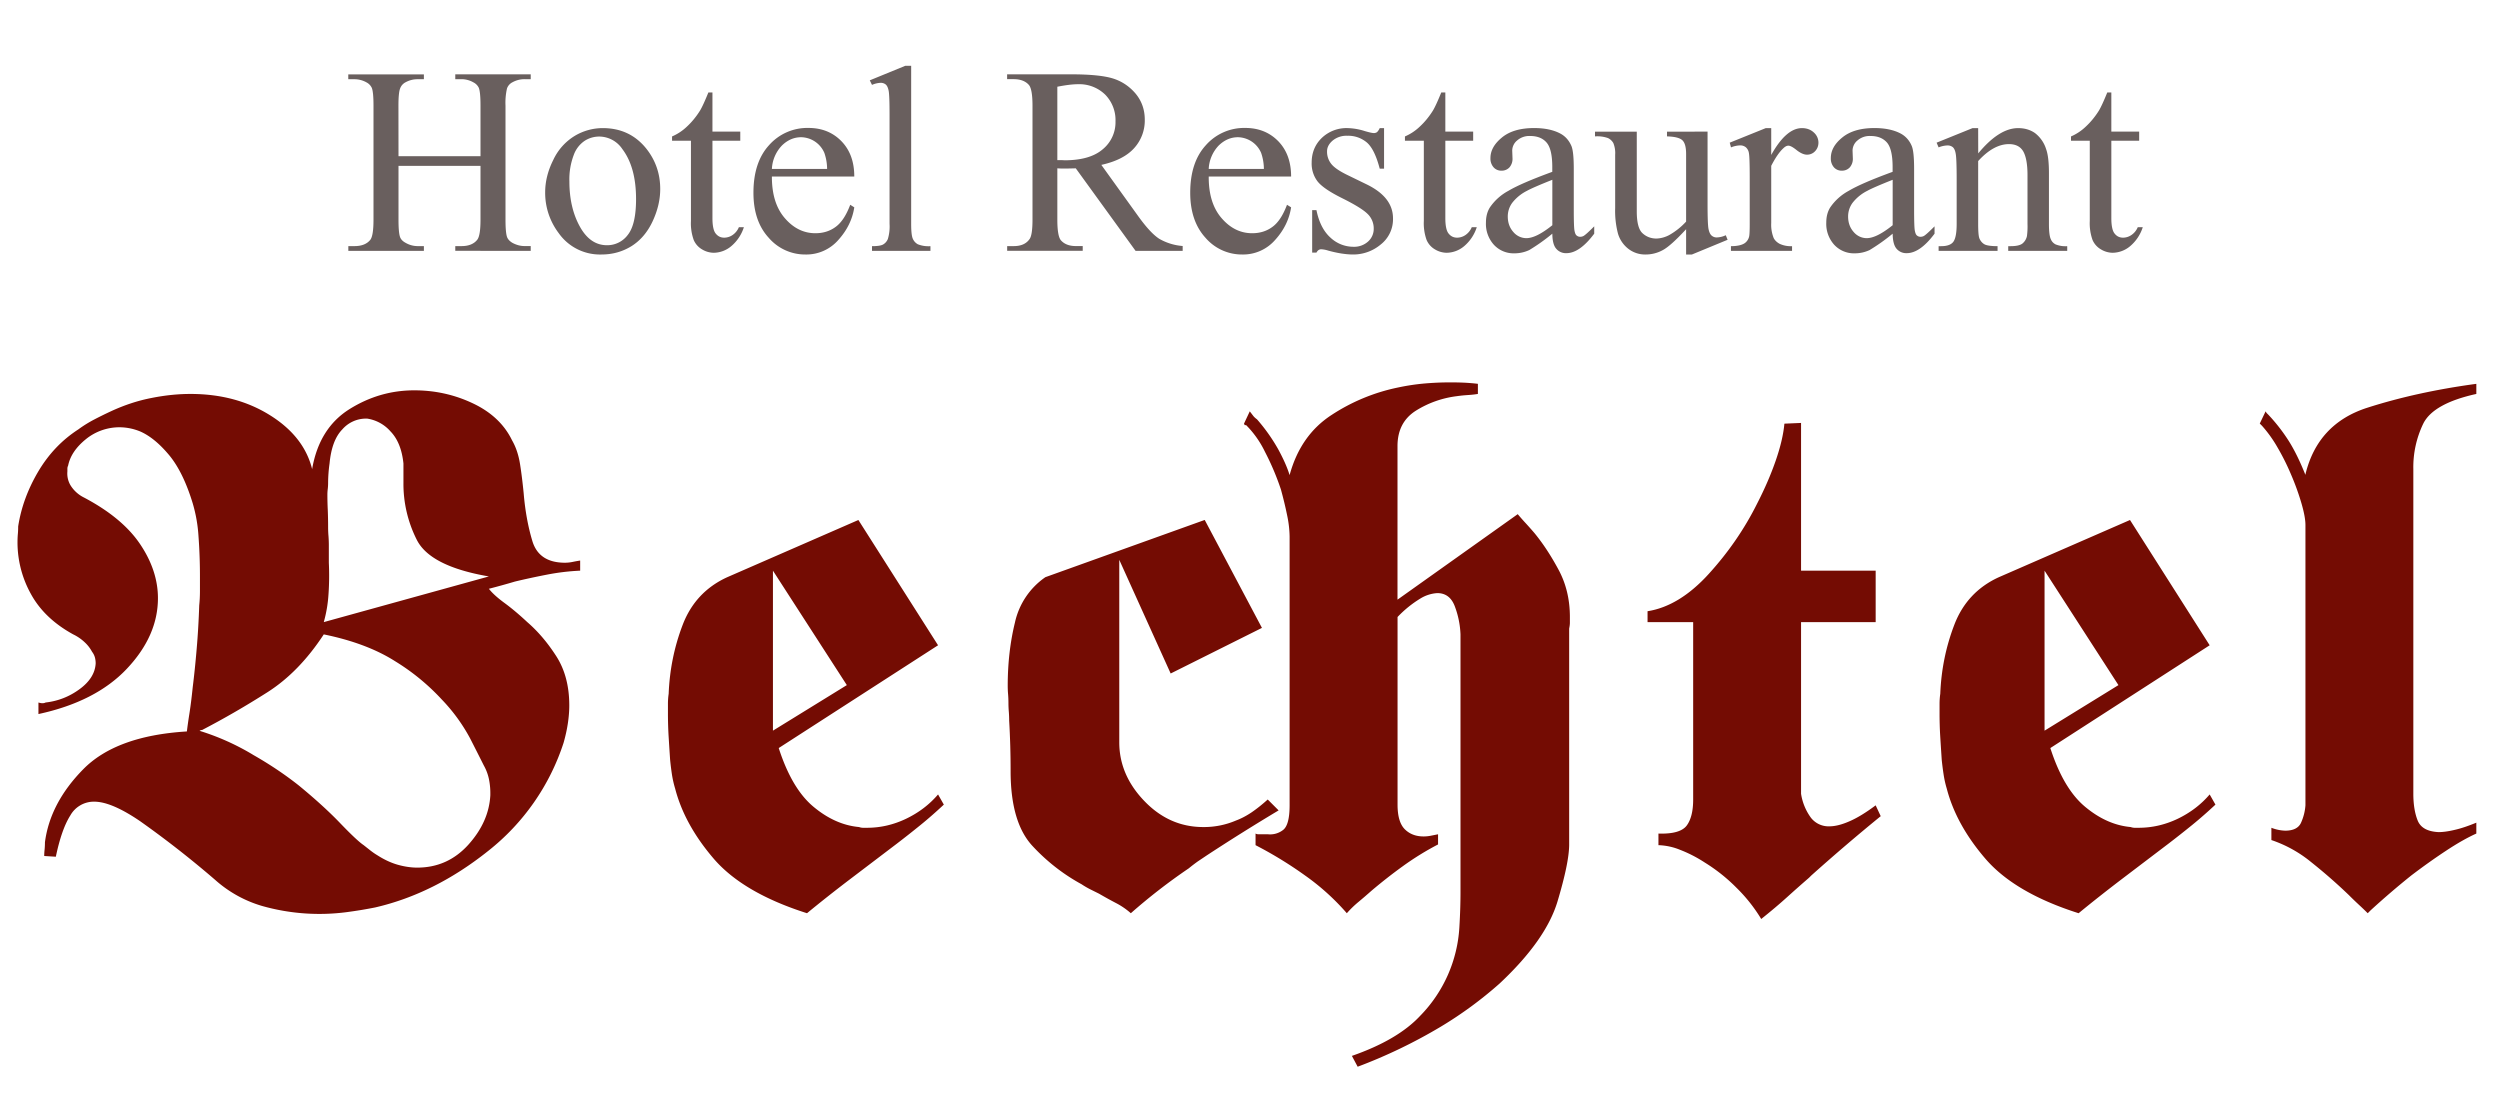 <svg xmlns="http://www.w3.org/2000/svg" width="45mm" height="20mm" viewBox="0 0 45 20"><path d="M7.173 2.812h1.476v-.91c0-.162-.01-.269-.03-.32a.212.212 0 0 0-.099-.1.43.43 0 0 0-.213-.057h-.112v-.087h1.358v.087h-.112a.445.445 0 0 0-.213.054.198.198 0 0 0-.102.113 1.156 1.156 0 0 0-.027.31v2.05c0 .162.01.268.03.32.016.038.048.072.096.1.07.037.141.057.216.057h.112v.086H8.195V4.43h.112c.13 0 .224-.039.284-.115.039-.05.058-.17.058-.361v-.968H7.173v.968c0 .16.01.267.03.318.016.04.049.073.1.1a.43.43 0 0 0 .212.058h.115v.086H6.27V4.43h.111c.131 0 .226-.039.286-.115.037-.05.056-.17.056-.361v-2.05c0-.163-.01-.27-.03-.321a.214.214 0 0 0-.096-.1.443.443 0 0 0-.216-.057h-.112v-.087H7.63v.087h-.115a.442.442 0 0 0-.213.054.201.201 0 0 0-.1.113c-.02.051-.03.155-.03.31zm3.678-.506c.325 0 .586.124.783.37.167.211.25.453.25.726 0 .193-.046.387-.138.584-.092.196-.22.345-.38.445-.162.1-.342.15-.54.15a.909.909 0 0 1-.771-.387 1.201 1.201 0 0 1-.242-.73c0-.198.049-.393.147-.587a1 1 0 0 1 .385-.431.982.982 0 0 1 .506-.14zm-.073.152a.487.487 0 0 0-.25.074.518.518 0 0 0-.201.259 1.234 1.234 0 0 0-.078.475c0 .313.062.582.186.808.124.227.288.34.491.34a.46.46 0 0 0 .375-.187c.099-.125.148-.34.148-.644 0-.382-.082-.682-.247-.9a.504.504 0 0 0-.424-.225zm2.046-.794v.705h.501v.164h-.501v1.392c0 .139.02.233.06.28.04.05.09.073.153.073a.27.27 0 0 0 .15-.048.316.316 0 0 0 .113-.141h.09a.74.74 0 0 1-.231.345.499.499 0 0 1-.31.116.415.415 0 0 1-.21-.06.36.36 0 0 1-.152-.17.891.891 0 0 1-.05-.344V2.533h-.34v-.077a.898.898 0 0 0 .264-.174c.09-.083.17-.18.24-.292.036-.06.086-.168.15-.326zm1.07 1.513c-.001.32.076.569.233.75.156.181.34.271.55.271.14 0 .263-.038.367-.116.104-.076.19-.21.26-.396l.073.046c-.032.214-.128.41-.285.585a.764.764 0 0 1-.593.264.864.864 0 0 1-.662-.301c-.184-.2-.275-.471-.275-.81 0-.367.094-.653.282-.858a.92.92 0 0 1 .709-.309c.24 0 .438.08.592.238.155.159.232.37.232.636zm0-.136h.994a.9.9 0 0 0-.05-.29.464.464 0 0 0-.416-.281c-.13 0-.246.05-.348.15a.655.655 0 0 0-.18.421zm2.507-1.857V4.03c0 .135.01.224.03.268.019.043.049.076.09.099a.52.52 0 0 0 .227.034v.084h-1.052v-.084c.099 0 .166-.01.201-.031a.199.199 0 0 0 .085-.1.786.786 0 0 0 .03-.27V2.08c0-.241-.005-.39-.016-.445-.011-.056-.029-.094-.053-.114a.138.138 0 0 0-.092-.03.424.424 0 0 0-.155.037l-.04-.082.64-.262zm4.887 3.331h-.848L19.364 3.03c-.079.002-.144.004-.194.004h-.065l-.073-.004v.923c0 .2.022.324.065.373.06.068.149.103.267.103h.125v.086h-1.36V4.43h.118c.135 0 .23-.044.288-.131.033-.05.05-.164.05-.345V1.9c0-.2-.023-.324-.066-.372-.06-.068-.152-.103-.272-.103h-.119v-.087h1.157c.338 0 .586.025.746.074.16.05.296.14.408.271.111.133.167.29.167.473a.74.74 0 0 1-.19.509c-.128.143-.325.244-.592.303l.656.912c.15.21.279.349.386.418a.992.992 0 0 0 .422.13zm-2.256-1.633h.077l.054.003c.303 0 .532-.066.685-.197a.629.629 0 0 0 .231-.502.655.655 0 0 0-.186-.483.667.667 0 0 0-.493-.187c-.09 0-.213.015-.368.045zm2.725.295c-.002.32.075.569.232.75.156.181.34.271.55.271.14 0 .263-.038.367-.116.104-.076.19-.21.26-.396l.074.046c-.033.214-.128.41-.286.585a.764.764 0 0 1-.592.264.864.864 0 0 1-.663-.301c-.183-.2-.275-.471-.275-.81 0-.367.094-.653.283-.858a.92.92 0 0 1 .708-.309c.24 0 .438.08.593.238.154.159.232.37.232.636zm0-.136h.993a.9.9 0 0 0-.05-.29.464.464 0 0 0-.416-.281c-.13 0-.245.05-.348.15a.655.655 0 0 0-.179.421zm3.156-.735v.73h-.078c-.06-.229-.135-.385-.228-.468a.518.518 0 0 0-.355-.124.389.389 0 0 0-.265.087c-.067.058-.1.122-.1.192a.35.35 0 0 0 .074.225c.049.064.147.132.296.204l.341.166c.318.154.476.358.476.612a.577.577 0 0 1-.221.471.768.768 0 0 1-.495.18c-.132 0-.282-.024-.45-.07a.47.47 0 0 0-.127-.024c-.036 0-.064.02-.085.06h-.077v-.765h.077c.044.218.128.383.251.494a.603.603 0 0 0 .415.166.373.373 0 0 0 .263-.094.303.303 0 0 0 .102-.229.362.362 0 0 0-.114-.272c-.075-.073-.226-.166-.453-.279-.226-.112-.374-.213-.445-.304a.528.528 0 0 1-.105-.337c0-.177.06-.325.181-.443a.643.643 0 0 1 .47-.178 1.1 1.1 0 0 1 .307.054c.08.023.133.035.159.035a.093.093 0 0 0 .06-.017.231.231 0 0 0 .048-.072zm1.103-.642v.705h.501v.164h-.501v1.392c0 .139.02.233.06.28.04.05.09.073.153.073a.27.27 0 0 0 .15-.048.316.316 0 0 0 .113-.141h.09a.74.74 0 0 1-.231.345.499.499 0 0 1-.31.116.415.415 0 0 1-.21-.06.36.36 0 0 1-.152-.17.892.892 0 0 1-.05-.344V2.533h-.34v-.077a.898.898 0 0 0 .264-.174c.09-.083.17-.18.24-.292.036-.06.086-.168.15-.326zm1.926 2.542a3.4 3.4 0 0 1-.415.295.628.628 0 0 1-.27.059.483.483 0 0 1-.366-.153.559.559 0 0 1-.144-.4c0-.105.023-.196.07-.272a.942.942 0 0 1 .334-.3c.158-.094.422-.207.79-.342v-.085c0-.213-.033-.36-.101-.44-.068-.08-.167-.12-.297-.12a.331.331 0 0 0-.234.08.239.239 0 0 0-.089.183l.005.136a.233.233 0 0 1-.055.166.188.188 0 0 1-.144.059.182.182 0 0 1-.142-.061.238.238 0 0 1-.056-.166c0-.135.07-.258.207-.37.137-.113.33-.17.579-.17.19 0 .346.033.468.097.092.048.16.124.204.227.028.068.042.204.042.412v.729c0 .204.004.33.012.376.008.046.02.077.038.092.019.016.04.024.063.024a.125.125 0 0 0 .065-.016c.033-.02.096-.078.19-.172v.132c-.175.234-.342.351-.502.351a.227.227 0 0 1-.182-.08c-.046-.052-.069-.143-.07-.271zm0-.152v-.818c-.236.094-.388.16-.457.199a.778.778 0 0 0-.265.216.414.414 0 0 0-.08.246c0 .112.034.205.101.28a.308.308 0 0 0 .232.11c.12 0 .275-.077.469-.233zm2.794-1.685v1.3c0 .249.006.4.018.456.012.056.03.094.056.116a.134.134 0 0 0 .09.033.405.405 0 0 0 .164-.04l.033.082-.642.265h-.105v-.455c-.185.2-.325.326-.422.377a.638.638 0 0 1-.306.078.492.492 0 0 1-.314-.104.542.542 0 0 1-.184-.27 1.622 1.622 0 0 1-.051-.463v-.958a.478.478 0 0 0-.033-.211.219.219 0 0 0-.097-.09.577.577 0 0 0-.233-.03V2.37h.752v1.436c0 .2.035.331.104.393.07.064.154.095.252.095a.53.53 0 0 0 .228-.063 1.25 1.25 0 0 0 .304-.242V2.772c0-.122-.022-.204-.067-.247-.045-.043-.137-.066-.277-.07V2.37zm1.146-.063v.483c.18-.323.364-.483.553-.483.085 0 .157.026.213.078a.244.244 0 0 1 .084.181c0 .062-.02.113-.06.156a.194.194 0 0 1-.146.063c-.054 0-.116-.027-.184-.08-.068-.055-.118-.082-.151-.082-.028 0-.058.015-.091.047-.07.064-.143.17-.218.316v1.029a.64.64 0 0 0 .044.27c.021.042.057.077.108.105a.476.476 0 0 0 .223.042v.084h-1.1v-.084c.11 0 .192-.018.245-.052a.201.201 0 0 0 .082-.12c.007-.026.011-.101.011-.227V3.2c0-.249-.005-.398-.015-.446a.172.172 0 0 0-.056-.104.16.16 0 0 0-.102-.033.473.473 0 0 0-.164.036l-.023-.085.649-.262zm2.186 1.9a3.4 3.4 0 0 1-.415.295.627.627 0 0 1-.269.059.483.483 0 0 1-.367-.153.56.56 0 0 1-.144-.4c0-.105.023-.196.07-.272a.942.942 0 0 1 .334-.3c.158-.094.422-.207.79-.342v-.085c0-.213-.033-.36-.1-.44-.069-.08-.168-.12-.297-.12a.331.331 0 0 0-.235.08.239.239 0 0 0-.089.183l.005.136a.233.233 0 0 1-.055.166.188.188 0 0 1-.144.059.182.182 0 0 1-.142-.061.239.239 0 0 1-.055-.166c0-.135.068-.258.206-.37.138-.113.33-.17.579-.17.19 0 .346.033.469.097.091.048.16.124.203.227.028.068.042.204.042.412v.729c0 .204.004.33.012.376.008.046.02.077.038.092.019.016.04.024.063.024a.125.125 0 0 0 .065-.016c.033-.02.096-.078.19-.172v.132c-.174.234-.342.351-.502.351a.227.227 0 0 1-.182-.08c-.045-.052-.069-.143-.07-.271zm0-.152v-.818c-.236.094-.388.16-.457.199a.778.778 0 0 0-.265.216.414.414 0 0 0-.08.246c0 .112.034.205.101.28a.308.308 0 0 0 .232.11c.12 0 .275-.077.469-.233zm1.54-1.293c.25-.303.49-.455.718-.455.118 0 .218.03.302.088a.583.583 0 0 1 .202.29c.034.093.051.237.051.43v.916c0 .136.011.228.034.276.016.04.044.07.083.092a.473.473 0 0 0 .212.033v.084h-1.062v-.084h.044c.1 0 .17-.016.21-.046a.236.236 0 0 0 .083-.135 1.33 1.33 0 0 0 .01-.22v-.878c0-.196-.026-.337-.076-.426-.051-.088-.137-.132-.257-.132-.185 0-.37.102-.555.305V4.03c0 .145.008.235.026.27.021.045.052.078.09.099.038.02.116.032.233.032v.084h-1.061v-.084h.047c.109 0 .183-.028.221-.083.038-.056.057-.162.057-.318v-.797c0-.257-.006-.414-.018-.47-.01-.057-.029-.095-.053-.115a.148.148 0 0 0-.098-.03.456.456 0 0 0-.156.035l-.036-.085.647-.262h.101zm2.396-1.097v.705h.501v.164h-.501v1.392c0 .139.02.233.06.28.039.05.09.073.152.073a.27.27 0 0 0 .15-.048.316.316 0 0 0 .114-.141h.09a.74.74 0 0 1-.231.345.499.499 0 0 1-.31.116.415.415 0 0 1-.21-.06.36.36 0 0 1-.153-.17.891.891 0 0 1-.05-.344V2.533h-.338v-.077a.899.899 0 0 0 .263-.174c.09-.083.17-.18.24-.292.036-.06.086-.168.15-.326z" style="fill:#695f5e;fill-opacity:1;fill-rule:nonzero;stroke:none;stroke-width:.353"/><path d="M5.62 8.434c.086-.487.31-.843.67-1.069.361-.226.75-.339 1.167-.339.374 0 .726.078 1.056.235.33.156.565.378.704.665.07.121.118.265.144.43.026.165.047.339.065.521.026.313.078.6.156.86.078.261.274.392.587.392a.663.663 0 0 0 .13-.013c.044-.009.091-.018.144-.026v.182c-.2.009-.4.033-.6.072-.2.039-.391.08-.574.124a13.027 13.027 0 0 1-.469.13c.06.078.157.165.287.26.13.096.265.21.404.34.191.165.365.369.521.612.157.244.235.54.235.887 0 .104-.009.213-.026.326-.017.113-.043.23-.078.352a4.085 4.085 0 0 1-1.356 1.942c-.643.513-1.32.852-2.034 1.017a7.711 7.711 0 0 1-.508.084 3.782 3.782 0 0 1-1.525-.11 2.193 2.193 0 0 1-.847-.47 17.932 17.932 0 0 0-1.35-1.056c-.343-.234-.619-.352-.827-.352a.485.485 0 0 0-.43.248c-.105.165-.192.413-.261.743l-.209-.013c0-.035.002-.074.007-.117.004-.044.006-.087.006-.13.061-.47.29-.907.685-1.31.395-.405 1.019-.633 1.87-.685.009-.078.024-.187.046-.326s.041-.295.059-.47c.026-.208.05-.438.071-.69.022-.252.037-.513.046-.782.009-.087.013-.174.013-.26v-.262c0-.252-.009-.493-.026-.723a2.656 2.656 0 0 0-.104-.593c-.114-.374-.255-.663-.424-.867-.17-.204-.341-.346-.515-.424a.985.985 0 0 0-.365-.078.959.959 0 0 0-.62.215c-.177.144-.284.302-.319.476a.117.117 0 0 0-.013.052v.052a.415.415 0 0 0 .059.254.593.593 0 0 0 .241.216c.46.243.797.523 1.01.84.213.317.32.641.32.971 0 .452-.187.876-.56 1.271-.374.396-.905.667-1.591.815v-.208c.026.008.05.013.072.013a.129.129 0 0 0 .058-.013c.226-.026.43-.107.613-.242.182-.134.278-.289.287-.462a.428.428 0 0 0-.013-.105.294.294 0 0 0-.052-.104.645.645 0 0 0-.124-.163.818.818 0 0 0-.215-.15c-.348-.191-.602-.434-.763-.73A1.91 1.91 0 0 1 .32 9.627c.005-.048.007-.098.007-.15.052-.34.172-.667.358-.984.187-.317.428-.572.724-.763.095-.07.193-.13.293-.182.1-.052.198-.1.293-.144.244-.113.487-.193.73-.24.244-.049.478-.073.704-.073.548 0 1.026.129 1.434.385.409.256.66.58.756.971zm-1.07 5.15c.305.173.583.36.835.56.295.243.543.469.743.678.2.208.339.338.417.39l.124.098c.039.03.08.059.124.085.121.078.243.135.365.17.121.034.239.052.352.052.365 0 .67-.137.919-.411.247-.274.38-.571.397-.893v-.039c0-.087-.009-.172-.026-.254a.857.857 0 0 0-.091-.241 78.809 78.809 0 0 0-.248-.49 3.16 3.16 0 0 0-.508-.697 3.948 3.948 0 0 0-.841-.69c-.343-.218-.771-.378-1.284-.483-.296.452-.634.8-1.017 1.043-.382.243-.773.47-1.173.678-.017 0-.03.004-.04.013h-.012c.339.104.66.248.964.43zm4.25-3.208c-.704-.121-1.136-.34-1.297-.658a2.231 2.231 0 0 1-.241-1.023v-.352c-.026-.252-.104-.446-.235-.58a.696.696 0 0 0-.417-.228h-.039a.565.565 0 0 0-.41.195c-.127.13-.203.335-.229.613a2.59 2.59 0 0 0-.026.352c0 .035-.002.07-.006.104a.849.849 0 0 0-.007.104c0 .087.002.18.007.28.004.1.006.203.006.307 0 .052.002.106.007.163.004.056.006.11.006.163v.313c.009.19.007.38-.006.567a2.362 2.362 0 0 1-.085.502zm6.651-1.016 1.434 2.255-2.868 1.85c.157.487.365.84.626 1.057.26.217.534.339.821.365a.215.215 0 0 0 .065.013h.079c.243 0 .477-.055.703-.163.226-.109.418-.254.574-.437l.104.183c-.139.13-.278.252-.417.365-.139.113-.282.226-.43.339l-.84.638c-.275.209-.533.413-.776.613-.765-.243-1.324-.57-1.676-.978-.351-.408-.584-.83-.697-1.264a1.88 1.88 0 0 1-.059-.261 5.302 5.302 0 0 1-.032-.26 99.6 99.6 0 0 1-.026-.405 6.89 6.89 0 0 1-.013-.43v-.17c0-.06.004-.121.013-.182.017-.434.102-.85.254-1.245.152-.395.42-.68.802-.854zm-1.538.912v2.88l1.33-.82zm6.234-.195v3.285c0 .39.15.743.45 1.055.3.313.653.47 1.062.47a1.464 1.464 0 0 0 .587-.117c.095-.035.19-.085.286-.15.096-.066.191-.142.287-.229l.196.196a37.616 37.616 0 0 0-1.29.808l-.164.11c-.056.04-.11.081-.163.125a10.467 10.467 0 0 0-1.043.808 1.316 1.316 0 0 0-.267-.183 7.376 7.376 0 0 1-.306-.169l-.157-.078a1.477 1.477 0 0 1-.156-.091 3.46 3.46 0 0 1-.88-.685c-.265-.282-.398-.732-.398-1.35a15.55 15.55 0 0 0-.026-.912c0-.052-.002-.104-.006-.156a1.904 1.904 0 0 1-.007-.156c0-.053-.002-.105-.006-.157a1.858 1.858 0 0 1-.007-.156c0-.409.044-.789.13-1.14a1.34 1.34 0 0 1 .548-.816l2.868-1.03 1.03 1.943-1.643.821zm5.008.717 2.164-1.539c.044.052.092.107.144.163.052.057.104.115.156.176.157.191.302.413.437.665.135.252.202.535.202.847v.105c0 .026-.004.06-.013.104V15.2c0 .217-.07.558-.209 1.023-.139.465-.486.958-1.043 1.48a7.09 7.09 0 0 1-1.055.775 9.307 9.307 0 0 1-1.5.723l-.104-.195c.548-.191.956-.43 1.225-.717a2.484 2.484 0 0 0 .71-1.603c.014-.235.02-.444.02-.626v-4.64a1.602 1.602 0 0 0-.104-.51c-.06-.156-.165-.234-.313-.234a.654.654 0 0 0-.306.098 1.988 1.988 0 0 0-.41.332v3.377c0 .208.043.356.13.443.087.087.2.13.339.13a.664.664 0 0 0 .13-.013l.13-.026v.183a5.062 5.062 0 0 0-.632.39 9.162 9.162 0 0 0-.567.444 9.77 9.77 0 0 1-.235.202 1.864 1.864 0 0 0-.208.202 4.209 4.209 0 0 0-.75-.678 7.163 7.163 0 0 0-.893-.547v-.209a.115.115 0 0 0 .053.013h.169a.379.379 0 0 0 .274-.078c.078-.06.117-.209.117-.443V9.659a1.97 1.97 0 0 0-.046-.39c-.03-.148-.067-.3-.11-.457a4.66 4.66 0 0 0-.287-.678 1.77 1.77 0 0 0-.34-.482h-.025l-.013-.026.104-.222.065.085c.018.022.04.041.065.059a3.2 3.2 0 0 1 .379.534c.095.174.165.33.208.47.13-.479.382-.84.756-1.083a3.444 3.444 0 0 1 1.2-.495 3.95 3.95 0 0 1 .482-.072 5.52 5.52 0 0 1 .723-.013c.083.005.159.011.228.02v.182c-.06.01-.121.016-.182.02s-.126.01-.196.02a1.8 1.8 0 0 0-.736.26c-.222.14-.333.352-.333.639zm5.322.404h-.821v-.196c.382-.06.75-.285 1.101-.671.352-.387.641-.806.867-1.258.139-.27.252-.53.339-.782.087-.252.139-.474.156-.665l.3-.013v2.659h1.343v.926h-1.343v3.089a.982.982 0 0 0 .176.43.402.402 0 0 0 .333.157c.104 0 .225-.03.365-.092.139-.06.295-.156.469-.286l.091.195a35.708 35.708 0 0 0-1.251 1.069l-.026.026-.013.013a25.6 25.6 0 0 0-.398.352c-.135.122-.289.252-.463.391a2.844 2.844 0 0 0-.443-.56 3.077 3.077 0 0 0-.574-.457 2.388 2.388 0 0 0-.443-.228 1.116 1.116 0 0 0-.39-.084v-.209c.26.009.43-.04.508-.143.078-.105.117-.261.117-.47zM38.34 9.36l1.434 2.255-2.868 1.85c.157.487.365.84.626 1.057.26.217.534.339.821.365a.215.215 0 0 0 .065.013h.079c.243 0 .478-.055.704-.163.225-.109.417-.254.573-.437l.104.183c-.139.13-.278.252-.417.365a18.34 18.34 0 0 1-.43.339l-.84.638c-.274.209-.533.413-.776.613-.765-.243-1.323-.57-1.675-.978-.352-.408-.585-.83-.698-1.264a1.88 1.88 0 0 1-.058-.261 5.302 5.302 0 0 1-.033-.26 99.6 99.6 0 0 1-.026-.405 6.89 6.89 0 0 1-.013-.43v-.17c0-.06.004-.121.013-.182.017-.434.102-.85.254-1.245.152-.395.42-.68.802-.854zm-1.538.912v2.88l1.33-.82zm4.696-1.734c.147-.608.519-1.008 1.114-1.199.596-.191 1.25-.334 1.962-.43v.182c-.513.113-.83.29-.952.528a1.801 1.801 0 0 0-.182.828v5.84c0 .191.026.352.078.482.052.13.178.2.378.209.078 0 .174-.013.287-.04.113-.025.243-.069.391-.13v.196c-.156.07-.337.172-.54.306-.205.135-.416.285-.633.45a14.621 14.621 0 0 0-.73.626l-.052.052a5.636 5.636 0 0 0-.163-.156 6.346 6.346 0 0 1-.176-.17 9.706 9.706 0 0 0-.678-.593 2.27 2.27 0 0 0-.717-.398V14.9a.741.741 0 0 0 .248.052c.147 0 .243-.048.286-.144a.92.92 0 0 0 .079-.312V9.45c0-.096-.024-.226-.072-.391a4.522 4.522 0 0 0-.189-.522 4.167 4.167 0 0 0-.241-.482 2.279 2.279 0 0 0-.28-.391l-.04-.04.105-.22c.009.017.017.03.026.038l.026.026c.139.148.26.305.365.47.104.165.204.37.3.612z" style="fill:#740c03;fill-opacity:1;fill-rule:nonzero;stroke:none;stroke-width:.353"/></svg>